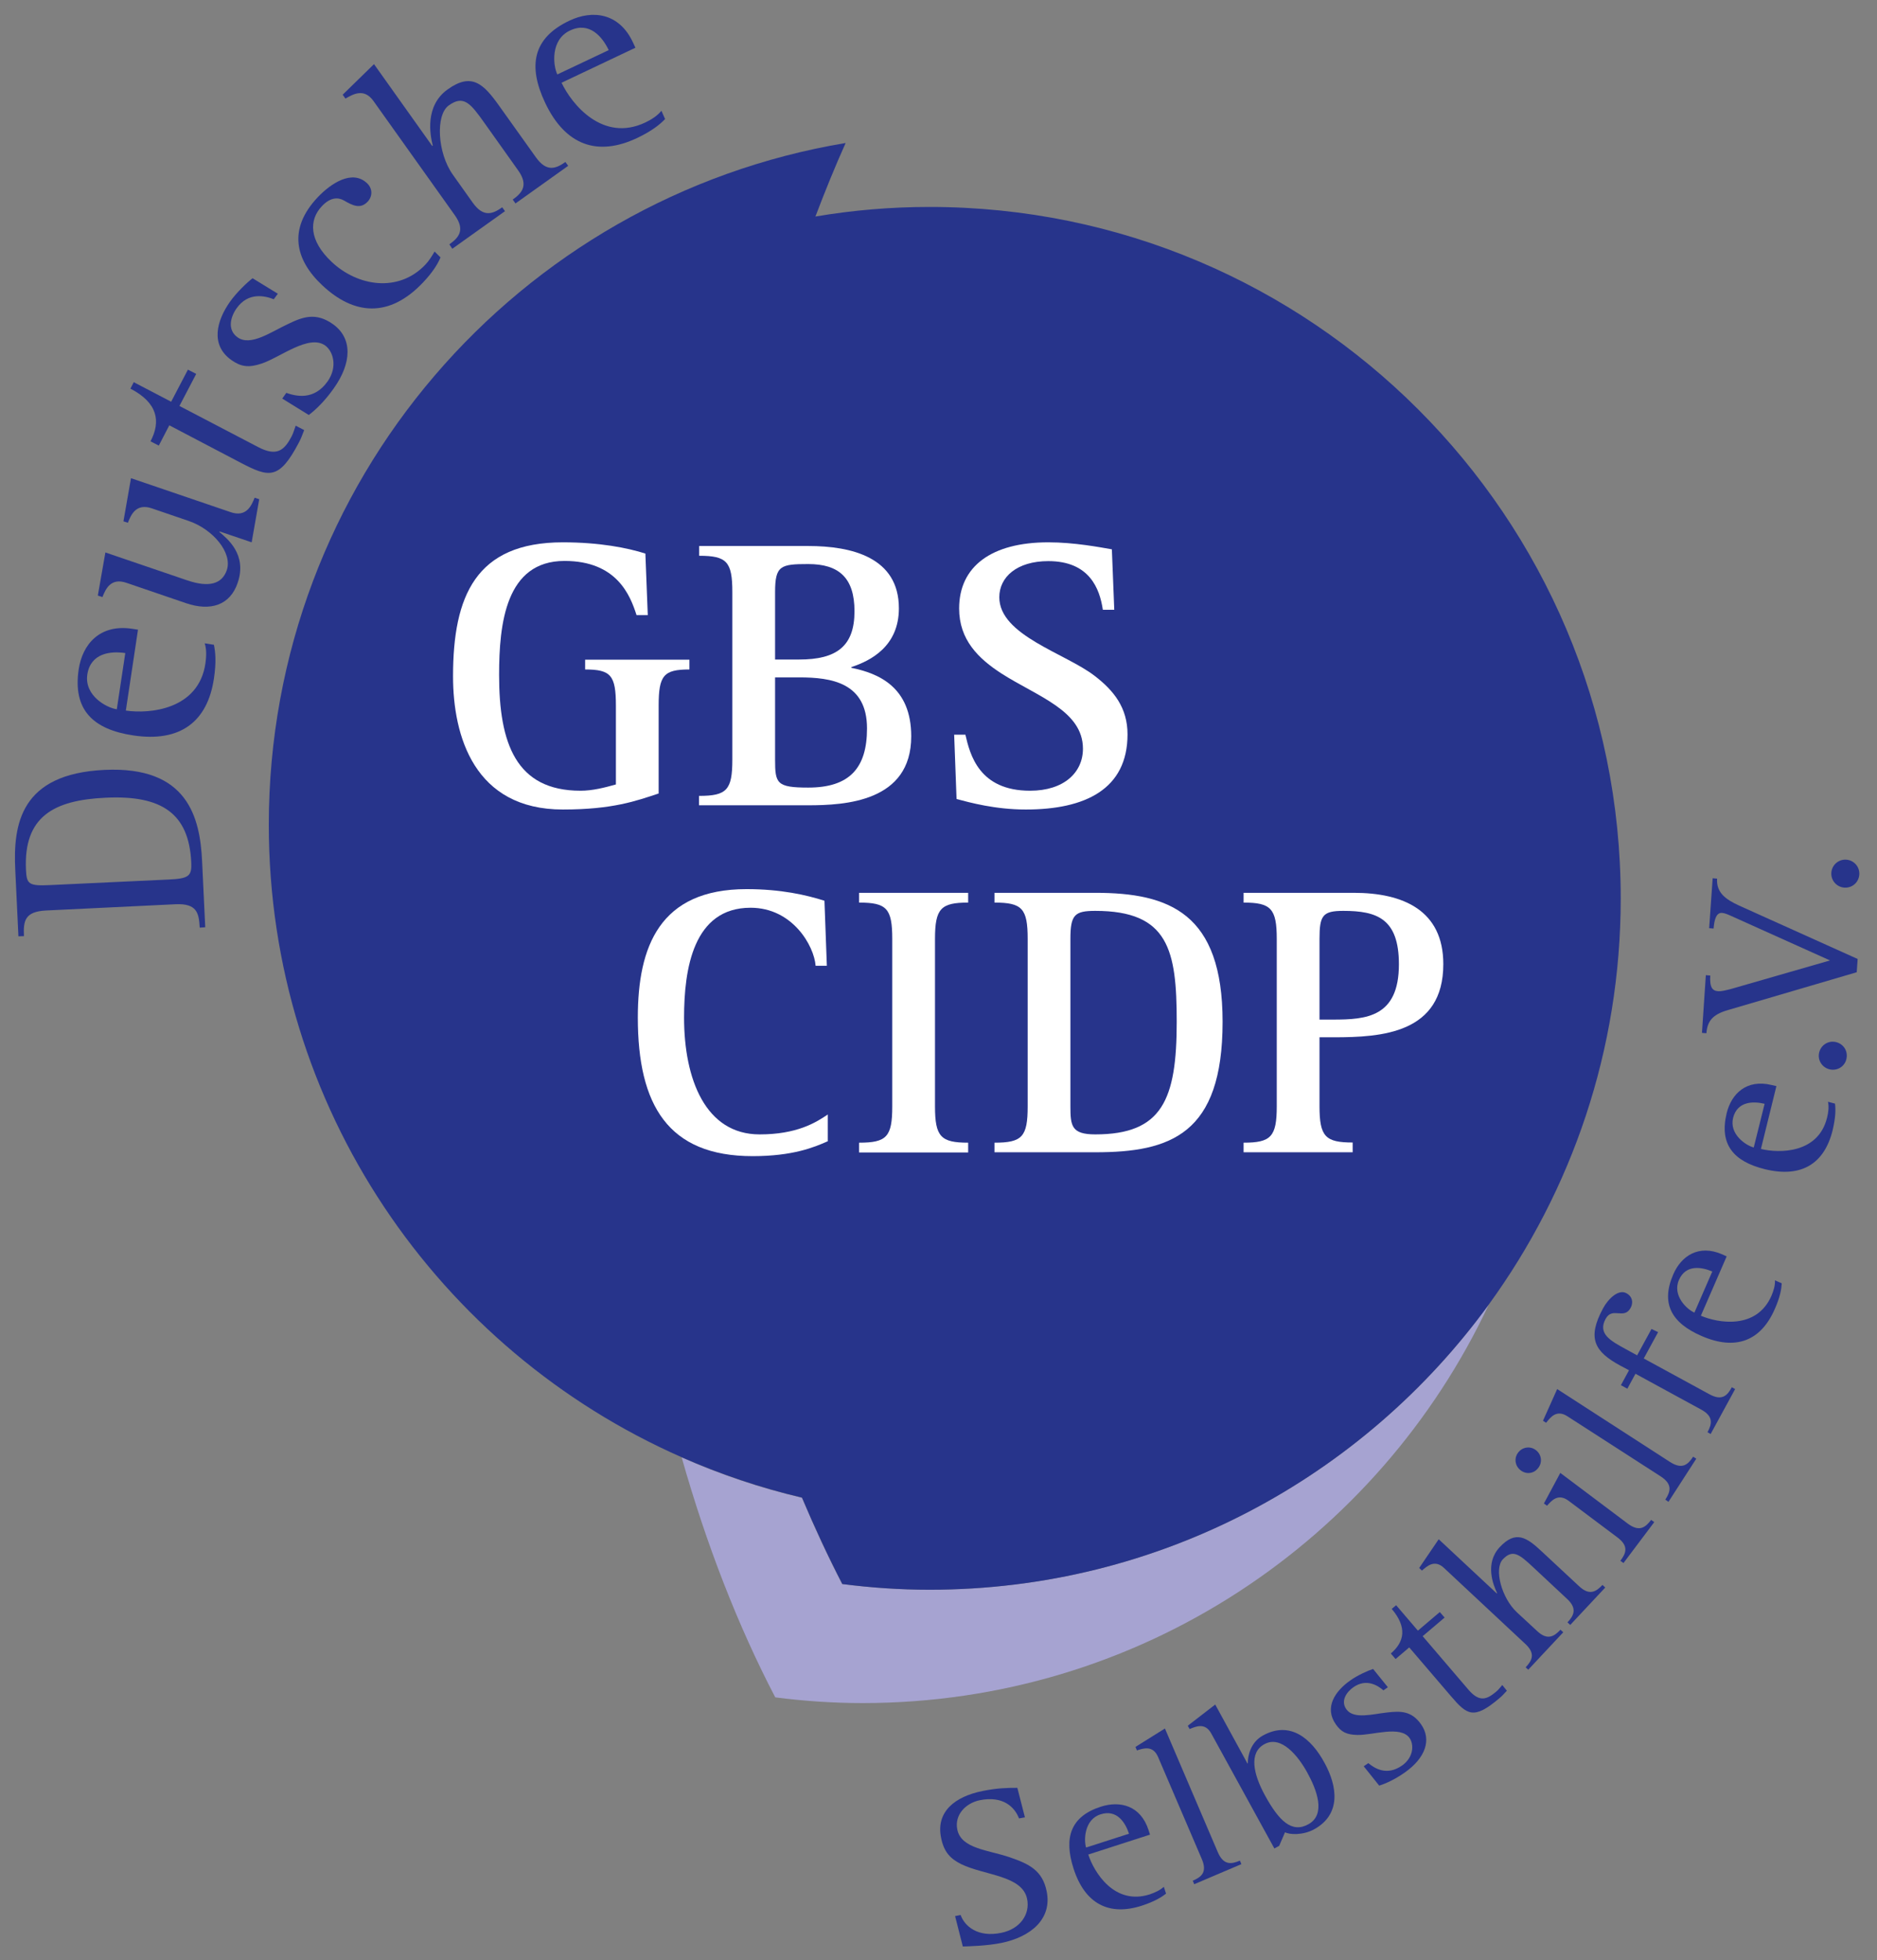 <?xml version="1.0" encoding="utf-8"?>
<!-- Generator: Adobe Illustrator 23.0.1, SVG Export Plug-In . SVG Version: 6.00 Build 0)  -->
<svg version="1.1" id="Layer_1" xmlns="http://www.w3.org/2000/svg" xmlns:xlink="http://www.w3.org/1999/xlink" x="0px" y="0px"
	 viewBox="0 0 101.88 106.38" style="enable-background:new 0 0 101.88 106.38;" xml:space="preserve">
<rect x="0" y="0" width="101.88" height="106.38" fill="#808080" stroke="none"/>
<style type="text/css">
	.st0{fill:#27348B;}
	.st1{fill:#A6A3D1;}
	.st2{fill:#FFFFFF;}
</style>
<g>
	<g>
		<path class="st0" d="M55.31,98.68c-0.23-0.61-0.86-1.24-2.12-0.99c-0.79,0.16-1.39,0.81-1.23,1.59c0.21,1.05,1.69,1.11,2.85,1.51
			c1.05,0.36,1.77,0.71,2,1.84c0.31,1.5-0.85,2.48-2.47,2.81c-0.81,0.16-1.78,0.18-2.08,0.19l-0.42-1.65l0.3-0.06
			c0.22,0.61,0.93,1.23,2.2,0.97c1.04-0.21,1.58-1.02,1.41-1.84c-0.26-1.28-2.3-1.27-3.58-1.89c-0.6-0.3-0.94-0.67-1.09-1.43
			c-0.29-1.42,0.76-2.24,2.26-2.54c0.79-0.16,1.32-0.17,1.88-0.17l0.41,1.6L55.31,98.68z"/>
		<path class="st0" d="M63.29,102.76c-0.24,0.19-0.6,0.42-1.3,0.65c-1.78,0.58-3.1-0.08-3.72-2.01c-0.54-1.68-0.16-2.83,1.49-3.36
			c1.04-0.33,2.15-0.06,2.58,1.27l0.08,0.25l-3.35,1.08c0.31,0.96,1.42,2.78,3.34,2.16c0.26-0.09,0.56-0.22,0.76-0.41L63.29,102.76z
			 M61.28,99.51c-0.2-0.61-0.66-1.34-1.55-1.05c-0.87,0.28-0.91,1.38-0.78,1.8L61.28,99.51z"/>
		<path class="st0" d="M64.74,102.06c0.47-0.2,0.8-0.46,0.49-1.18l-2.37-5.53c-0.28-0.66-0.81-0.47-1.15-0.36l-0.08-0.19l1.6-1
			l2.87,6.71c0.31,0.72,0.73,0.66,1.2,0.46l0.08,0.19l-2.56,1.09L64.74,102.06z"/>
		<path class="st0" d="M65.75,94.08c-0.34-0.63-0.86-0.38-1.18-0.25l-0.1-0.18l1.49-1.15l1.75,3.2l0.02-0.01
			c-0.01-0.38,0.14-1.14,0.82-1.51c1.47-0.81,2.62,0.15,3.34,1.48c0.71,1.29,0.91,2.8-0.56,3.61c-0.62,0.34-1.36,0.29-1.58,0.16
			l-0.32,0.74l-0.26,0.14L65.75,94.08z M71.01,99c0.98-0.53,0.46-1.88-0.06-2.82c-0.49-0.89-1.41-2.03-2.32-1.53
			c-0.85,0.46-0.61,1.61,0.03,2.78C69.42,98.82,70.12,99.49,71.01,99z"/>
		<path class="st0" d="M75.09,91.73c-0.31-0.27-0.93-0.66-1.63-0.17c-0.37,0.26-0.71,0.74-0.38,1.2c0.4,0.56,1.45,0.25,2.22,0.17
			c0.7-0.08,1.31-0.1,1.83,0.64c0.6,0.85,0.22,1.84-0.87,2.61c-0.55,0.39-1.07,0.62-1.4,0.72l-0.84-1.05l0.25-0.17
			c0.34,0.28,1,0.71,1.83,0.13c0.64-0.45,0.65-1.15,0.41-1.49c-0.49-0.7-2-0.15-2.83-0.17c-0.6-0.01-0.89-0.17-1.17-0.57
			c-0.65-0.92-0.04-1.81,0.77-2.38c0.4-0.29,0.99-0.55,1.25-0.63l0.8,0.99L75.09,91.73z"/>
		<path class="st0" d="M81.79,91.75c-0.13,0.14-0.26,0.29-0.41,0.41c-1.39,1.18-1.75,0.91-2.63-0.12l-2.26-2.64l-0.74,0.63
			l-0.26-0.3c0.74-0.63,0.9-1.42,0.05-2.42l0.24-0.2l1.18,1.38l1.19-1.01l0.26,0.3l-1.19,1.01l2.48,2.9c0.6,0.7,1,0.54,1.51,0.11
			c0.12-0.1,0.22-0.23,0.33-0.36L81.79,91.75z"/>
		<path class="st0" d="M82.81,90.48c0.35-0.37,0.55-0.75-0.03-1.28l-4.4-4.11c-0.52-0.49-0.93-0.09-1.2,0.14l-0.15-0.14l1.06-1.56
			l3.15,2.94l0.02-0.02c-0.21-0.43-0.68-1.61,0.14-2.49c0.87-0.93,1.46-0.54,2.28,0.23l2.02,1.88c0.57,0.54,0.93,0.31,1.28-0.06
			l0.15,0.14l-1.9,2.03l-0.15-0.14c0.34-0.36,0.55-0.75-0.03-1.28l-1.82-1.7c-0.76-0.71-1.12-1.01-1.66-0.44
			c-0.49,0.52-0.07,2.1,0.77,2.88l1.08,1c0.57,0.54,0.93,0.31,1.28-0.06l0.15,0.14l-1.9,2.03L82.81,90.48z"/>
		<path class="st0" d="M82.54,79.79c-0.31-0.23-0.37-0.66-0.14-0.96c0.23-0.31,0.66-0.37,0.96-0.14c0.31,0.23,0.37,0.66,0.14,0.96
			C83.27,79.97,82.85,80.03,82.54,79.79z M87.95,84.7c0.31-0.41,0.47-0.8-0.16-1.27l-2.64-1.98c-0.58-0.44-0.94-0.01-1.18,0.26
			l-0.17-0.12l0.89-1.66l3.66,2.75c0.63,0.47,0.96,0.21,1.27-0.2l0.17,0.12l-1.67,2.22L87.95,84.7z"/>
		<path class="st0" d="M90.39,81.38c0.28-0.43,0.41-0.83-0.25-1.26l-5.06-3.26c-0.6-0.39-0.93,0.06-1.16,0.35l-0.17-0.11l0.77-1.72
			l6.13,3.96c0.66,0.42,0.97,0.14,1.25-0.29l0.17,0.11l-1.51,2.34L90.39,81.38z"/>
		<path class="st0" d="M92.68,77.72c0.24-0.44,0.34-0.86-0.35-1.23l-3.56-1.94l-0.44,0.81l-0.35-0.19l0.44-0.81l-0.47-0.25
			c-1.4-0.76-1.82-1.48-0.94-3.11c0.28-0.52,0.84-1.06,1.27-0.82c0.33,0.18,0.38,0.51,0.23,0.79c-0.36,0.67-0.99-0.08-1.36,0.6
			c-0.44,0.81,0.27,1.19,1.07,1.63l0.64,0.35l0.78-1.43L90,72.29l-0.78,1.43l3.56,1.94c0.69,0.38,0.98,0.07,1.22-0.38l0.18,0.1
			l-1.33,2.44L92.68,77.72z"/>
		<path class="st0" d="M96.71,69.64c-0.02,0.31-0.08,0.73-0.38,1.4c-0.75,1.72-2.11,2.27-3.97,1.46c-1.62-0.7-2.23-1.75-1.54-3.34
			c0.43-1,1.38-1.65,2.66-1.09l0.24,0.11l-1.4,3.22c0.93,0.4,3.02,0.77,3.83-1.08c0.11-0.26,0.21-0.57,0.19-0.84L96.71,69.64z
			 M92.94,69c-0.59-0.25-1.44-0.39-1.81,0.46c-0.37,0.84,0.43,1.6,0.84,1.77L92.94,69z"/>
		<path class="st0" d="M99.6,59.89c0.04,0.31,0.04,0.73-0.13,1.45c-0.45,1.82-1.7,2.59-3.67,2.11c-1.71-0.42-2.49-1.35-2.08-3.04
			c0.26-1.06,1.08-1.86,2.44-1.53l0.26,0.06l-0.84,3.41c0.99,0.24,3.11,0.26,3.59-1.7c0.07-0.27,0.11-0.59,0.05-0.86L99.6,59.89z
			 M95.78,59.9c-0.62-0.15-1.48-0.14-1.71,0.76c-0.22,0.89,0.69,1.5,1.12,1.61L95.78,59.9z"/>
		<path class="st0" d="M99.36,58.04c-0.42-0.07-0.7-0.46-0.63-0.87c0.07-0.42,0.46-0.7,0.87-0.63c0.42,0.07,0.7,0.45,0.63,0.87
			C100.17,57.83,99.78,58.11,99.36,58.04z"/>
		<path class="st0" d="M93.8,54.81c-0.85,0.24-1.13,0.61-1.18,1.26l-0.24-0.02l0.21-3.13l0.24,0.02c-0.04,0.65,0.12,0.83,0.43,0.85
			c0.18,0.01,0.37-0.04,0.69-0.12l5.38-1.55l-5.4-2.43c-0.15-0.07-0.33-0.14-0.46-0.15c-0.31-0.02-0.42,0.35-0.46,0.85l-0.24-0.02
			l0.19-2.71l0.24,0.02c-0.05,0.76,0.47,1.13,1.19,1.46l6.44,2.9l-0.05,0.72L93.8,54.81z"/>
		<path class="st0" d="M100.18,48.17c-0.42,0.01-0.77-0.32-0.78-0.74c-0.01-0.42,0.32-0.77,0.74-0.78c0.42-0.01,0.77,0.32,0.78,0.74
			C100.93,47.82,100.6,48.16,100.18,48.17z"/>
	</g>
	<g>
		<path class="st1" d="M50.45,86.27c-1.6,0-3.18-0.11-4.74-0.31c-0.77-1.49-1.5-3.06-2.18-4.68c-2.26-0.53-4.45-1.27-6.53-2.19
			c1.35,4.76,3.06,9.15,5.08,13.02c1.55,0.2,3.13,0.31,4.74,0.31c15.04,0,28-8.85,33.99-21.63C73.99,80.17,62.94,86.27,50.45,86.27z
			"/>
		<path class="st0" d="M45.72,85.96c1.55,0.2,3.13,0.31,4.74,0.31c12.48,0,23.53-6.1,30.35-15.48c4.5-6.19,7.16-13.8,7.16-22.04
			c0-20.72-16.8-37.52-37.52-37.52c-2.11,0-4.18,0.18-6.19,0.52c0.52-1.37,1.06-2.7,1.64-3.99c-17.76,2.96-31.31,18.39-31.31,37
			c0,15.34,9.22,28.52,22.41,34.32c2.09,0.92,4.27,1.66,6.53,2.19C44.22,82.9,44.95,84.47,45.72,85.96z"/>
	</g>
	<g>
		<path class="st0" d="M10.84,50.34c-0.04-0.82-0.17-1.32-1.31-1.27l-7.04,0.34c-1.14,0.06-1.23,0.56-1.19,1.39l-0.3,0.01
			l-0.17-3.57C0.7,44.71,1.12,42,5.66,41.78c4.53-0.22,5.2,2.58,5.31,4.97l0.17,3.57L10.84,50.34z M9.14,47.73
			c1.11-0.05,1.28-0.18,1.24-0.95c-0.13-2.62-1.58-3.64-4.65-3.49c-2.81,0.13-4.46,1.02-4.32,3.92c0.04,0.76,0.13,0.88,1.32,0.82
			L9.14,47.73z"/>
		<path class="st0" d="M11.61,34.99c0.08,0.38,0.14,0.92,0,1.84c-0.35,2.34-1.83,3.46-4.37,3.08c-2.21-0.33-3.29-1.4-2.97-3.58
			c0.2-1.36,1.14-2.47,2.89-2.21l0.33,0.05l-0.66,4.39c1.27,0.19,3.95-0.04,4.32-2.56c0.05-0.35,0.07-0.76-0.04-1.09L11.61,34.99z
			 M6.8,35.44c-0.8-0.12-1.88,0-2.06,1.16c-0.17,1.15,1.04,1.81,1.6,1.89L6.8,35.44z"/>
		<path class="st0" d="M11.92,28.84l-0.01,0.03c0.41,0.35,1.52,1.21,0.99,2.76c-0.41,1.21-1.47,1.56-2.81,1.1l-3.22-1.1
			C6,31.33,5.73,31.98,5.56,32.4l-0.25-0.08l0.41-2.34l4.43,1.51c1.2,0.41,1.9,0.2,2.16-0.55c0.32-0.94-0.75-2.22-2.07-2.67
			l-1.99-0.68c-0.87-0.3-1.14,0.35-1.31,0.78l-0.24-0.08l0.41-2.34l5.4,1.84c0.86,0.3,1.14-0.35,1.31-0.78l0.25,0.08l-0.41,2.34
			L11.92,28.84z"/>
		<path class="st0" d="M16.51,23.34c-0.09,0.23-0.17,0.46-0.29,0.68c-1.07,2.04-1.62,1.89-3.14,1.1l-3.89-2.04l-0.57,1.1l-0.45-0.23
			c0.57-1.09,0.39-2.09-1.09-2.86l0.18-0.35l2.03,1.06l0.91-1.74l0.45,0.23l-0.91,1.74l4.27,2.23c1.03,0.54,1.43,0.16,1.82-0.58
			c0.09-0.17,0.14-0.37,0.22-0.58L16.51,23.34z"/>
		<path class="st0" d="M14.86,16.24c-0.48-0.19-1.38-0.4-2.01,0.48c-0.33,0.46-0.54,1.17,0.05,1.59c0.71,0.5,1.83-0.31,2.72-0.72
			c0.8-0.39,1.52-0.66,2.45,0c1.07,0.76,1.03,2.1,0.05,3.48c-0.49,0.7-1.01,1.19-1.36,1.45l-1.44-0.89l0.22-0.31
			c0.52,0.18,1.49,0.43,2.24-0.62c0.57-0.81,0.29-1.65-0.13-1.95c-0.88-0.63-2.45,0.65-3.45,0.98c-0.71,0.24-1.13,0.17-1.64-0.19
			c-1.16-0.82-0.8-2.14-0.08-3.16c0.36-0.51,0.95-1.07,1.23-1.28l1.37,0.84L14.86,16.24z"/>
		<path class="st0" d="M23.91,13.97c-0.17,0.4-0.45,0.83-0.94,1.35c-1.84,1.95-3.76,1.78-5.48,0.16c-1.48-1.39-1.86-3.06-0.25-4.77
			c0.71-0.75,1.87-1.53,2.68-0.77c0.32,0.3,0.3,0.73,0.03,1.01c-0.4,0.42-0.83,0.19-1.28-0.07c-0.3-0.17-0.72-0.2-1.2,0.31
			c-0.71,0.75-0.7,1.86,0.53,3.02c1.41,1.33,3.63,1.69,5.09,0.15c0.2-0.21,0.35-0.46,0.5-0.71L23.91,13.97z"/>
		<path class="st0" d="M24.39,13.26c0.52-0.37,0.87-0.78,0.29-1.59l-4.41-6.19c-0.52-0.73-1.13-0.35-1.52-0.13L18.6,5.14l1.7-1.66
			l3.16,4.44l0.03-0.02c-0.15-0.58-0.44-2.16,0.81-3.05c1.3-0.93,1.94-0.3,2.77,0.86l2.02,2.83c0.58,0.81,1.08,0.62,1.6,0.25
			l0.15,0.21l-2.86,2.04l-0.15-0.21c0.51-0.36,0.87-0.78,0.29-1.59l-1.82-2.56c-0.76-1.07-1.13-1.54-1.94-0.96
			c-0.73,0.52-0.62,2.58,0.22,3.76l1.08,1.52c0.58,0.81,1.08,0.62,1.6,0.25l0.15,0.21l-2.86,2.04L24.39,13.26z"/>
		<path class="st0" d="M36.1,6.46c-0.27,0.28-0.68,0.63-1.52,1.03c-2.14,1.01-3.89,0.41-4.99-1.91c-0.95-2.01-0.67-3.52,1.32-4.46
			c1.24-0.59,2.69-0.43,3.44,1.17l0.14,0.3l-4.01,1.9c0.55,1.16,2.23,3.25,4.54,2.16c0.32-0.15,0.67-0.37,0.88-0.64L36.1,6.46z
			 M33.04,2.72c-0.35-0.73-1.05-1.57-2.11-1.06c-1.05,0.5-0.92,1.87-0.68,2.38L33.04,2.72z"/>
	</g>
	<g>
		<g>
			<g>
				<path class="st2" d="M35.75,43.06c-1.21,0.4-2.49,0.87-5.2,0.87c-4.8,0-5.96-3.97-5.96-7.23c0-4.35,1.23-7.27,5.96-7.27
					c1.99,0,3.51,0.3,4.48,0.61l0.13,3.34h-0.61c-0.34-1.06-1.06-2.94-3.91-2.94c-3.19,0-3.55,3.4-3.55,6.19
					c0,3.7,0.91,6.28,4.42,6.28c0.66,0,1.31-0.17,1.92-0.34v-4.27c0-1.65-0.27-1.97-1.67-1.97v-0.53h5.66v0.53
					c-1.4,0-1.67,0.32-1.67,1.97V43.06z"/>
				<path class="st2" d="M37.95,43.19c1.5,0,1.8-0.32,1.8-1.97v-9.09c0-1.65-0.3-1.97-1.8-1.97v-0.53h5.92
					c2.35,0,4.92,0.61,4.92,3.38c0,2.07-1.54,2.85-2.58,3.19v0.04c1.48,0.3,3.25,1.04,3.25,3.72c0,3.55-3.59,3.74-5.6,3.74h-5.92
					V43.19z M42.07,35.79h1.31c2.03,0,3-0.72,3-2.62c0-1.82-0.85-2.56-2.51-2.56c-1.5,0-1.8,0.08-1.8,1.52V35.79z M42.07,41.22
					c0,1.29,0.08,1.52,1.8,1.52c2.24,0,3.19-1.06,3.19-3.21c0-2.49-1.94-2.77-3.68-2.77h-1.31V41.22z"/>
				<path class="st2" d="M59.86,33.09c-0.17-1.14-0.72-2.64-2.96-2.64c-1.71,0-2.66,0.87-2.66,1.96c0,2.07,3.59,3.04,5.18,4.27
					c1.04,0.8,1.78,1.73,1.78,3.17c0,2.98-2.3,4.08-5.52,4.08c-1.67,0-3.04-0.38-3.76-0.57l-0.13-3.49h0.61
					c0.25,1.08,0.74,3.04,3.51,3.04c1.84,0,2.87-0.99,2.87-2.28c0-2.07-2.47-2.83-4.42-4.08c-1.27-0.82-2.3-1.84-2.3-3.53
					c0-2.28,1.75-3.59,4.84-3.59c1.42,0,2.81,0.27,3.45,0.38l0.13,3.28H59.86z"/>
			</g>
		</g>
		<g>
			<path class="st2" d="M44.91,61.94c-0.72,0.32-1.88,0.8-4.06,0.8c-4.59,0-6.23-2.77-6.23-7.52c0-3.85,1.18-6.97,5.9-6.97
				c1.88,0,3.25,0.32,4.23,0.63l0.13,3.53h-0.61c-0.08-1.08-1.25-3.15-3.53-3.15c-3.11,0-3.61,3.32-3.61,5.96
				c0,3.34,1.16,6.34,4.1,6.34c2.01,0,3.04-0.63,3.7-1.08V61.94z"/>
			<path class="st2" d="M46.63,62.01c1.5,0,1.8-0.32,1.8-1.97v-9.09c0-1.65-0.3-1.97-1.8-1.97v-0.53h5.92v0.53
				c-1.48,0-1.8,0.32-1.8,1.97v9.09c0,1.65,0.32,1.97,1.8,1.97v0.53h-5.92V62.01z"/>
			<path class="st2" d="M53.98,62.01c1.5,0,1.8-0.32,1.8-1.97v-9.09c0-1.65-0.3-1.97-1.8-1.97v-0.53h5.47c4.02,0,6.91,1.1,6.91,7
				c0,6.11-2.83,7.08-6.91,7.08h-5.47V62.01z M58.1,60.04c0,1.06,0.06,1.52,1.35,1.52c3.63,0,4.42-1.88,4.42-6.11
				c0-3.89-0.44-6.02-4.42-6.02c-1.12,0-1.35,0.21-1.35,1.52V60.04z"/>
			<path class="st2" d="M67.5,62.01c1.48,0,1.8-0.32,1.8-1.97v-9.09c0-1.65-0.32-1.97-1.8-1.97v-0.53h5.98
				c2.68,0,4.86,0.95,4.86,3.87c0,3.76-3.34,3.97-5.94,3.97h-0.78v3.74c0,1.65,0.32,1.97,1.8,1.97v0.53H67.5V62.01z M71.62,55.33
				h0.74c1.8,0,3.57-0.13,3.57-3c0-2.49-1.2-2.9-3.02-2.9c-1.12,0-1.29,0.25-1.29,1.52V55.33z"/>
		</g>
	</g>
</g>
</svg>

